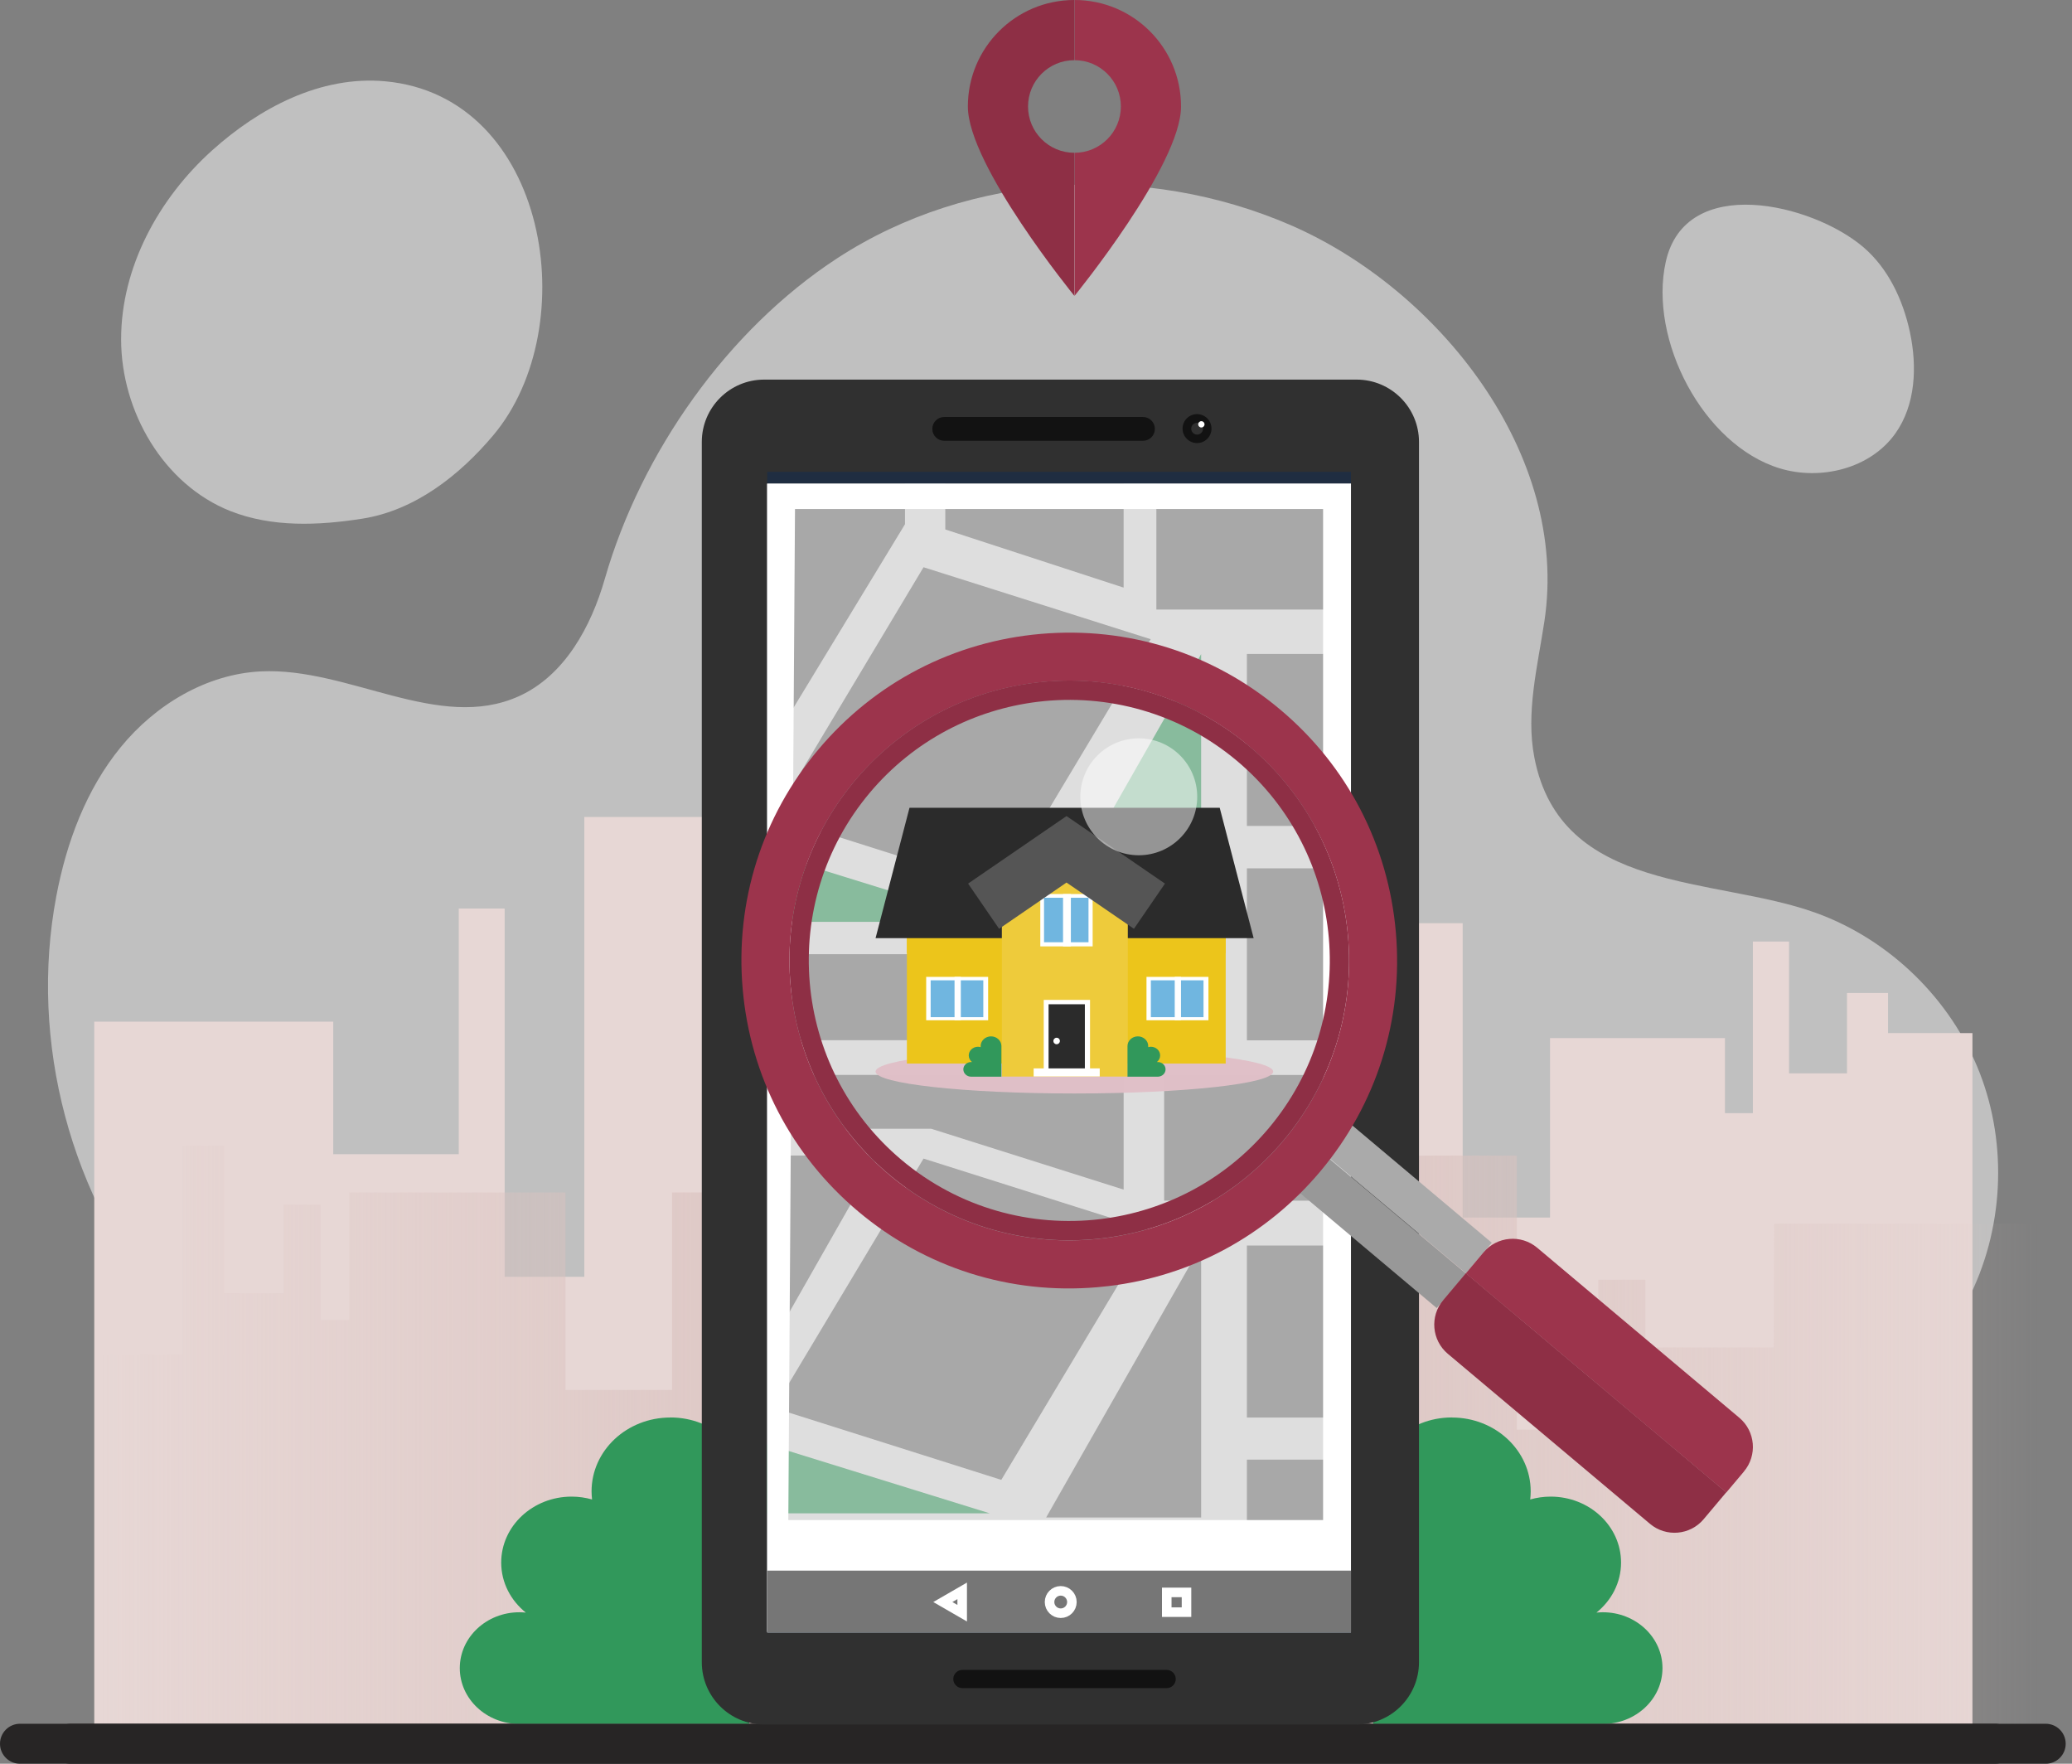 <svg width="141" height="120" viewBox="0 0 141 120" fill="none" xmlns="http://www.w3.org/2000/svg">
<rect x="0" y="0" width="141" height="120" fill="#808080" stroke="none"/>
<g id="OBJECTS">
<g id="Group">
<path id="Vector" opacity="0.5" d="M11.327 89.213C4.796 81.549 1.961 70.873 3.831 60.981C4.521 57.325 5.859 53.719 8.214 50.837C10.57 47.955 14.032 45.864 17.751 45.68C23.723 45.385 29.862 49.832 35.311 47.369C38.417 45.965 40.22 42.651 41.161 39.373C43.621 30.821 49.492 22.451 56.972 17.572C66.036 11.66 77.993 11.044 87.848 15.326C97.861 19.676 106.825 30.878 105.096 42.279C104.63 45.358 103.822 48.488 104.415 51.544C106.215 60.833 116.7 59.62 123.58 62.113C128.603 63.933 132.765 67.994 134.709 72.967C136.652 77.94 136.344 83.748 133.888 88.489L11.331 89.213H11.327Z" fill="white"/>
<path id="Vector_2" opacity="0.5" d="M121.101 31.863C123.899 32.717 127.277 31.883 128.976 29.497C130.366 27.547 130.47 24.93 129.968 22.587C129.495 20.396 128.493 18.251 126.784 16.8C123.312 13.854 114.69 11.77 113.353 17.825C112.184 23.113 115.893 30.271 121.104 31.863H121.101Z" fill="white"/>
<path id="Vector_3" opacity="0.5" d="M14.445 10.223C10.796 13.5 8.239 18.185 8.242 23.087C8.242 27.99 11.121 32.97 15.681 34.773C18.506 35.888 21.666 35.761 24.666 35.288C28.251 34.722 31.274 32.333 33.553 29.632C39.789 22.253 37.312 6.543 26.207 5.531C21.8 5.129 17.632 7.361 14.445 10.223Z" fill="white"/>
</g>
<path id="Vector_4" d="M6.414 69.513H22.677V78.53H31.218V61.816H34.341V86.871H39.763V55.586H43.54H47.812V68.048H58.985V63.561H61.283V59.074H68.515V63.561H72.127V70.042H75.25V55.586H80.016V68.296H89.05V62.814H99.535V82.84H105.48V70.629H117.383V75.736H119.283V64.061H121.746V73.031H125.69V67.562H128.481V70.29H134.225V118.156H6.414V69.513Z" fill="#E7D7D5"/>
<path id="Vector_5" d="M140.558 83.249H120.741L120.71 91.677H111.966V87.071H108.769V97.273H103.218V78.625H99.349H94.978V84.643H83.542V81.636H81.185V78.625H73.786V81.636H70.084V85.981H66.891V76.285H62.013V84.811H52.761V81.133H45.735V94.567H38.48V81.133H23.76V89.803H21.815V81.968H19.294V87.989H15.257V77.955H12.399V92.15H2.406V117.731H140.527L140.558 83.249Z" fill="url(#paint0_linear_8699_25681)"/>
<path id="Vector_6" d="M135.757 120.002H1.361C0.61 120.002 0 119.392 0 118.642C0 117.891 0.61 117.281 1.361 117.281H135.757C136.508 117.281 137.118 117.891 137.118 118.642C137.118 119.392 136.508 120.002 135.757 120.002Z" fill="#272525"/>
<g id="Group_2">
<path id="Vector_7" d="M45.618 96.445C42.656 96.445 40.256 98.693 40.256 101.468C40.256 101.656 40.27 101.84 40.29 102.021C39.851 101.897 39.385 101.827 38.899 101.827C36.252 101.827 34.107 103.837 34.107 106.314C34.107 107.677 34.757 108.894 35.783 109.718C35.639 109.705 35.495 109.695 35.347 109.695C33.105 109.695 31.289 111.397 31.289 113.495C31.289 115.593 33.105 117.295 35.347 117.295H50.983V101.465C50.983 98.69 48.584 96.441 45.621 96.441L45.618 96.445Z" fill="#31985B"/>
<path id="Vector_8" d="M98.802 96.445C101.765 96.445 104.164 98.693 104.164 101.468C104.164 101.656 104.151 101.84 104.131 102.021C104.57 101.897 105.035 101.827 105.521 101.827C108.169 101.827 110.313 103.837 110.313 106.314C110.313 107.677 109.663 108.894 108.638 109.718C108.782 109.705 108.926 109.695 109.073 109.695C111.315 109.695 113.132 111.397 113.132 113.495C113.132 115.593 111.315 117.295 109.073 117.295H93.438V101.465C93.438 98.69 95.837 96.441 98.799 96.441L98.802 96.445Z" fill="#31985B"/>
</g>
<path id="Vector_9" d="M139.207 120.002H4.814C4.063 120.002 3.453 119.392 3.453 118.642C3.453 117.891 4.063 117.281 4.814 117.281H139.21C139.961 117.281 140.571 117.891 140.571 118.642C140.571 119.392 139.961 120.002 139.21 120.002H139.207Z" fill="#272525"/>
<g id="Group_3">
<path id="Vector_10" d="M51.997 25.828H92.323C94.662 25.828 96.562 27.728 96.562 30.067V113.095C96.562 115.434 94.662 117.334 92.323 117.334H51.997C49.658 117.334 47.758 115.434 47.758 113.095V30.067C47.758 27.728 49.658 25.828 51.997 25.828Z" fill="#303030"/>
<path id="Vector_11" d="M91.933 32.102H52.207V111.081H91.933V32.102Z" fill="#1F2D41"/>
<path id="Vector_12" d="M91.933 32.906H52.207V111.072H91.933V32.906Z" fill="#DEDEDE"/>
<path id="Vector_13" d="M77.781 28.371H64.253C63.807 28.371 63.445 28.733 63.445 29.179V29.182C63.445 29.628 63.807 29.99 64.253 29.99H77.781C78.227 29.99 78.589 29.628 78.589 29.182V29.179C78.589 28.733 78.227 28.371 77.781 28.371Z" fill="#121212"/>
<path id="Vector_14" d="M79.391 114.857H65.491C65.149 114.857 64.871 114.579 64.871 114.237C64.871 113.895 65.149 113.617 65.491 113.617H79.391C79.733 113.617 80.011 113.895 80.011 114.237C80.011 114.579 79.733 114.857 79.391 114.857Z" fill="#121212"/>
<g id="Group_4">
<path id="Vector_15" d="M82.443 29.161C82.443 29.707 82.001 30.146 81.458 30.146C80.915 30.146 80.473 29.704 80.473 29.161C80.473 28.618 80.915 28.176 81.458 28.176C82.001 28.176 82.443 28.618 82.443 29.161Z" fill="#121212"/>
<path id="Vector_16" d="M81.867 29.168C81.867 29.389 81.686 29.57 81.465 29.57C81.243 29.57 81.062 29.389 81.062 29.168C81.062 28.947 81.243 28.766 81.465 28.766C81.686 28.766 81.867 28.947 81.867 29.168Z" fill="#303030"/>
<path id="Vector_17" d="M81.968 28.871C81.968 28.988 81.874 29.085 81.754 29.085C81.633 29.085 81.539 28.991 81.539 28.871C81.539 28.75 81.633 28.656 81.754 28.656C81.874 28.656 81.968 28.75 81.968 28.871Z" fill="white"/>
</g>
<g id="Group_5" opacity="0.5">
<path id="Vector_18" d="M84.852 99.31V111.012H91.912V99.31H84.852Z" fill="#717171"/>
<path id="Vector_19" d="M84.852 84.743V96.445H91.912V84.743H84.852Z" fill="#717171"/>
<path id="Vector_20" d="M71.191 103.246H81.737V84.738L71.191 103.246Z" fill="#717171"/>
<path id="Vector_21" d="M71.191 105.506V111.012H81.737V105.506H71.191Z" fill="#717171"/>
<path id="Vector_22" d="M78.306 83.721L68.139 100.687L52.684 95.794L62.847 78.828L78.306 83.721Z" fill="#717171"/>
<path id="Vector_23" d="M52.199 105.161V111.012H67.356V105.161H52.199Z" fill="#717171"/>
<path id="Vector_24" d="M52.195 102.964H67.352L52.195 98.266V102.964Z" fill="#31985B"/>
<path id="Vector_25" d="M79.219 73.14V81.691H91.916V73.14H79.219Z" fill="#717171"/>
<path id="Vector_26" d="M84.852 59.08V70.781H91.912V59.08H84.852Z" fill="#717171"/>
<path id="Vector_27" d="M84.852 44.493V56.195H91.912V44.493H84.852Z" fill="#717171"/>
<path id="Vector_28" d="M71.191 63.012H81.737V44.504L71.191 63.012Z" fill="#31985B"/>
<path id="Vector_29" d="M71.184 65.268V70.773H81.729V65.268H71.184Z" fill="#717171"/>
<path id="Vector_30" d="M78.306 43.49L68.139 60.456L52.684 55.56L62.847 38.594L78.306 43.49Z" fill="#717171"/>
<path id="Vector_31" d="M52.195 64.922V70.773H67.352V64.922H52.195Z" fill="#717171"/>
<path id="Vector_32" d="M52.195 62.722H67.352L52.195 58.023V62.722Z" fill="#31985B"/>
<path id="Vector_33" d="M78.691 32.921V41.473H91.918V32.921H78.691Z" fill="#717171"/>
<path id="Vector_34" d="M76.463 80.938L63.374 76.799H52.195V73.137H76.463V80.938Z" fill="#717171"/>
<path id="Vector_35" d="M52.195 91.951V78.621H59.775L52.195 91.951Z" fill="#717171"/>
<path id="Vector_36" d="M76.462 39.98V32.906H64.328V36.023L76.462 39.98Z" fill="#717171"/>
<path id="Vector_37" d="M52.195 51.119L61.585 35.667V32.906H52.195V51.119Z" fill="#717171"/>
</g>
<path id="Vector_38" d="M91.568 32.906H52.207V111.022H91.933V32.906H91.568ZM53.645 103.421L54.1 34.632H90.037V103.421H53.645Z" fill="white"/>
<path id="Vector_39" d="M91.933 106.863H52.207V111.062H91.933V106.863Z" fill="#767676"/>
<g id="Group_6">
<path id="Vector_40" d="M64.16 108.999L65.477 109.76V108.238L64.16 108.999Z" stroke="white" stroke-width="0.65" stroke-miterlimit="10"/>
<path id="Vector_41" d="M72.183 109.76C72.603 109.76 72.943 109.419 72.943 108.999C72.943 108.579 72.603 108.238 72.183 108.238C71.763 108.238 71.422 108.579 71.422 108.999C71.422 109.419 71.763 109.76 72.183 109.76Z" stroke="white" stroke-width="0.65" stroke-miterlimit="10"/>
<path id="Vector_42" d="M80.742 108.344H79.398V109.688H80.742V108.344Z" stroke="white" stroke-width="0.65" stroke-miterlimit="10"/>
</g>
</g>
<g id="Group_7">
<path id="Vector_43" d="M86.638 72.91C86.638 73.731 80.583 74.398 73.11 74.398C65.637 74.398 59.582 73.731 59.582 72.91C59.582 72.089 65.637 71.422 73.11 71.422C80.583 71.422 86.638 72.089 86.638 72.91Z" fill="#E0C0C8" fill-opacity="0.99"/>
<path id="Vector_44" d="M83.409 62.875H61.715V72.362H83.409V62.875Z" fill="#ECC51B"/>
<g id="Vector_45" style="mix-blend-mode:multiply">
<path d="M83.409 62.875H61.715V64.845H83.409V62.875Z" fill="#ECC51B"/>
</g>
<path id="Vector_46" d="M85.311 63.831H59.582L61.891 54.961H83.002L85.311 63.831Z" fill="#2B2B2B"/>
<path id="Vector_47" d="M76.748 61.185L72.462 58.246L68.176 61.185V73.249H76.748V61.185Z" fill="#EECB3B"/>
<g id="Group_8">
<path id="Vector_48" d="M74.177 68.031H71.027V72.89H74.177V68.031Z" fill="white"/>
<path id="Vector_49" d="M73.825 68.328H71.356V72.879H73.825V68.328Z" fill="#2B2B2B"/>
<path id="Vector_50" d="M72.126 70.827C72.126 70.947 72.029 71.048 71.905 71.048C71.781 71.048 71.684 70.951 71.684 70.827C71.684 70.703 71.781 70.606 71.905 70.606C72.029 70.606 72.126 70.703 72.126 70.827Z" fill="white"/>
</g>
<g id="Group_9">
<path id="Vector_51" d="M74.355 60.828H70.793V64.39H74.355V60.828Z" fill="white"/>
<path id="Vector_52" d="M74.073 61.082H71.047V64.108H74.073V61.082Z" fill="#70B6E0"/>
<path id="Vector_53" d="M72.873 60.828H72.34V64.39H72.873V60.828Z" fill="white"/>
</g>
<g id="Group_10">
<path id="Vector_54" d="M67.243 66.465H63.027V69.417H67.243V66.465Z" fill="white"/>
<path id="Vector_55" d="M66.914 66.699H63.332V69.206H66.914V66.699Z" fill="#70B6E0"/>
<path id="Vector_56" d="M65.383 66.465H64.957V69.417H65.383V66.465Z" fill="white"/>
</g>
<g id="Group_11">
<path id="Vector_57" d="M82.235 66.465H78.019V69.417H82.235V66.465Z" fill="white"/>
<path id="Vector_58" d="M81.899 66.699H78.316V69.206H81.899V66.699Z" fill="#70B6E0"/>
<path id="Vector_59" d="M80.367 66.465H79.941V69.417H80.367V66.465Z" fill="white"/>
</g>
<path id="Vector_60" d="M74.837 72.691H70.34V73.241H74.837V72.691Z" fill="white"/>
<g id="Vector_61" style="mix-blend-mode:multiply">
<path d="M76.748 62.297V61.185L72.462 58.246L68.176 61.185V62.549L72.639 59.432L76.748 62.297Z" fill="#ECC51B"/>
</g>
<path id="Vector_62" d="M66.934 61.656L72.577 57.785L78.22 61.656" stroke="#555555" stroke-width="3.73" stroke-miterlimit="10"/>
<path id="Vector_63" d="M67.441 70.512C67.053 70.512 66.734 70.807 66.734 71.172C66.734 71.195 66.734 71.222 66.738 71.246C66.681 71.229 66.617 71.219 66.553 71.219C66.205 71.219 65.923 71.484 65.923 71.809C65.923 71.99 66.01 72.147 66.144 72.258C66.124 72.258 66.108 72.258 66.088 72.258C65.793 72.258 65.555 72.482 65.555 72.757C65.555 73.032 65.793 73.256 66.088 73.256H68.145V71.172C68.145 70.807 67.83 70.512 67.438 70.512H67.441Z" fill="#31985B"/>
<path id="Vector_64" d="M77.43 70.512C77.819 70.512 78.137 70.807 78.137 71.172C78.137 71.195 78.137 71.222 78.134 71.246C78.191 71.229 78.255 71.219 78.318 71.219C78.667 71.219 78.948 71.484 78.948 71.809C78.948 71.99 78.861 72.147 78.727 72.258C78.747 72.258 78.764 72.258 78.784 72.258C79.079 72.258 79.317 72.482 79.317 72.757C79.317 73.032 79.079 73.256 78.784 73.256H76.727V71.172C76.727 70.807 77.042 70.512 77.434 70.512H77.43Z" fill="#31985B"/>
</g>
<g id="Group_12">
<g id="Group_13">
<path id="Vector_65" d="M89.777 78.255L87.797 80.609L97.77 88.999L99.75 86.644L89.777 78.255Z" fill="#989898"/>
<path id="Vector_66" d="M91.541 76.164L89.789 78.246L99.762 86.635L101.514 84.553L91.541 76.164Z" fill="#AAAAAA"/>
<path id="Vector_67" d="M118.677 100.114C119.598 99.018 119.457 97.383 118.362 96.462L104.606 84.894C103.51 83.972 101.875 84.113 100.953 85.209L99.75 86.64L117.474 101.548L118.677 100.118V100.114Z" fill="#9C344C"/>
<path id="Vector_68" d="M99.748 86.628L98.21 88.458C97.289 89.554 97.429 91.189 98.525 92.111L112.281 103.678C113.377 104.6 115.012 104.459 115.934 103.363L117.472 101.534L99.748 86.625V86.628Z" fill="#8E2F45"/>
</g>
<g id="Group_14">
<g id="Group_15">
<path id="Vector_69" d="M87.124 48.282C82.564 44.444 76.783 42.615 70.845 43.128C64.904 43.64 59.525 46.435 55.692 50.992C51.855 55.553 50.025 61.334 50.538 67.272C51.05 73.21 53.845 78.591 58.403 82.425C62.963 86.262 68.744 88.092 74.682 87.579C74.943 87.556 75.205 87.529 75.463 87.499C81.089 86.818 86.169 84.074 89.835 79.714C93.672 75.153 95.502 69.373 94.989 63.435C94.477 57.497 91.685 52.115 87.124 48.282ZM75.05 84.255C64.612 85.518 55.125 78.079 53.862 67.64C52.599 57.202 60.038 47.715 70.476 46.452C80.915 45.188 90.402 52.628 91.665 63.066C92.928 73.505 85.489 82.992 75.05 84.255Z" fill="#9C344C"/>
<path id="Vector_70" d="M70.477 46.444C60.038 47.708 52.599 57.195 53.862 67.633C55.126 78.072 64.613 85.511 75.051 84.248C85.49 82.984 92.929 73.497 91.665 63.059C90.402 52.62 80.915 45.181 70.477 46.444ZM86.337 76.761C83.331 80.334 79.206 82.421 74.9 82.944C70.189 83.514 65.259 82.207 61.349 78.919C53.866 72.623 52.897 61.414 59.194 53.931C62.2 50.358 66.325 48.271 70.631 47.748C75.343 47.178 80.272 48.485 84.183 51.773C91.665 58.069 92.634 69.278 86.337 76.761Z" fill="#8E2F45"/>
</g>
<path id="Vector_71" opacity="0.5" d="M77.493 58.19C79.69 58.19 81.471 56.409 81.471 54.212C81.471 52.015 79.69 50.234 77.493 50.234C75.296 50.234 73.516 52.015 73.516 54.212C73.516 56.409 75.296 58.19 77.493 58.19Z" fill="white"/>
</g>
</g>
<g id="Group_16">
<path id="Vector_72" d="M69.958 7.245C69.958 5.506 71.369 4.095 73.108 4.095V0C69.107 0 65.863 3.244 65.863 7.245C65.863 11.246 73.108 20.126 73.108 20.126V10.395C71.369 10.395 69.958 8.984 69.958 7.245Z" fill="#8E2F45"/>
<path id="Vector_73" d="M73.125 0V4.095C74.864 4.095 76.275 5.506 76.275 7.245C76.275 8.984 74.864 10.395 73.125 10.395V20.126C73.125 20.126 80.37 11.246 80.37 7.245C80.37 3.244 77.126 0 73.125 0Z" fill="#9C344C"/>
</g>
</g>
<defs>
<linearGradient id="paint0_linear_8699_25681" x1="138.756" y1="114.427" x2="6.611" y2="114.427" gradientUnits="userSpaceOnUse">
<stop stop-color="#DAC2BF" stop-opacity="0"/>
<stop offset="0.505" stop-color="#DAC2BF"/>
<stop offset="1" stop-color="#DAC2BF" stop-opacity="0"/>
</linearGradient>
</defs>
</svg>
